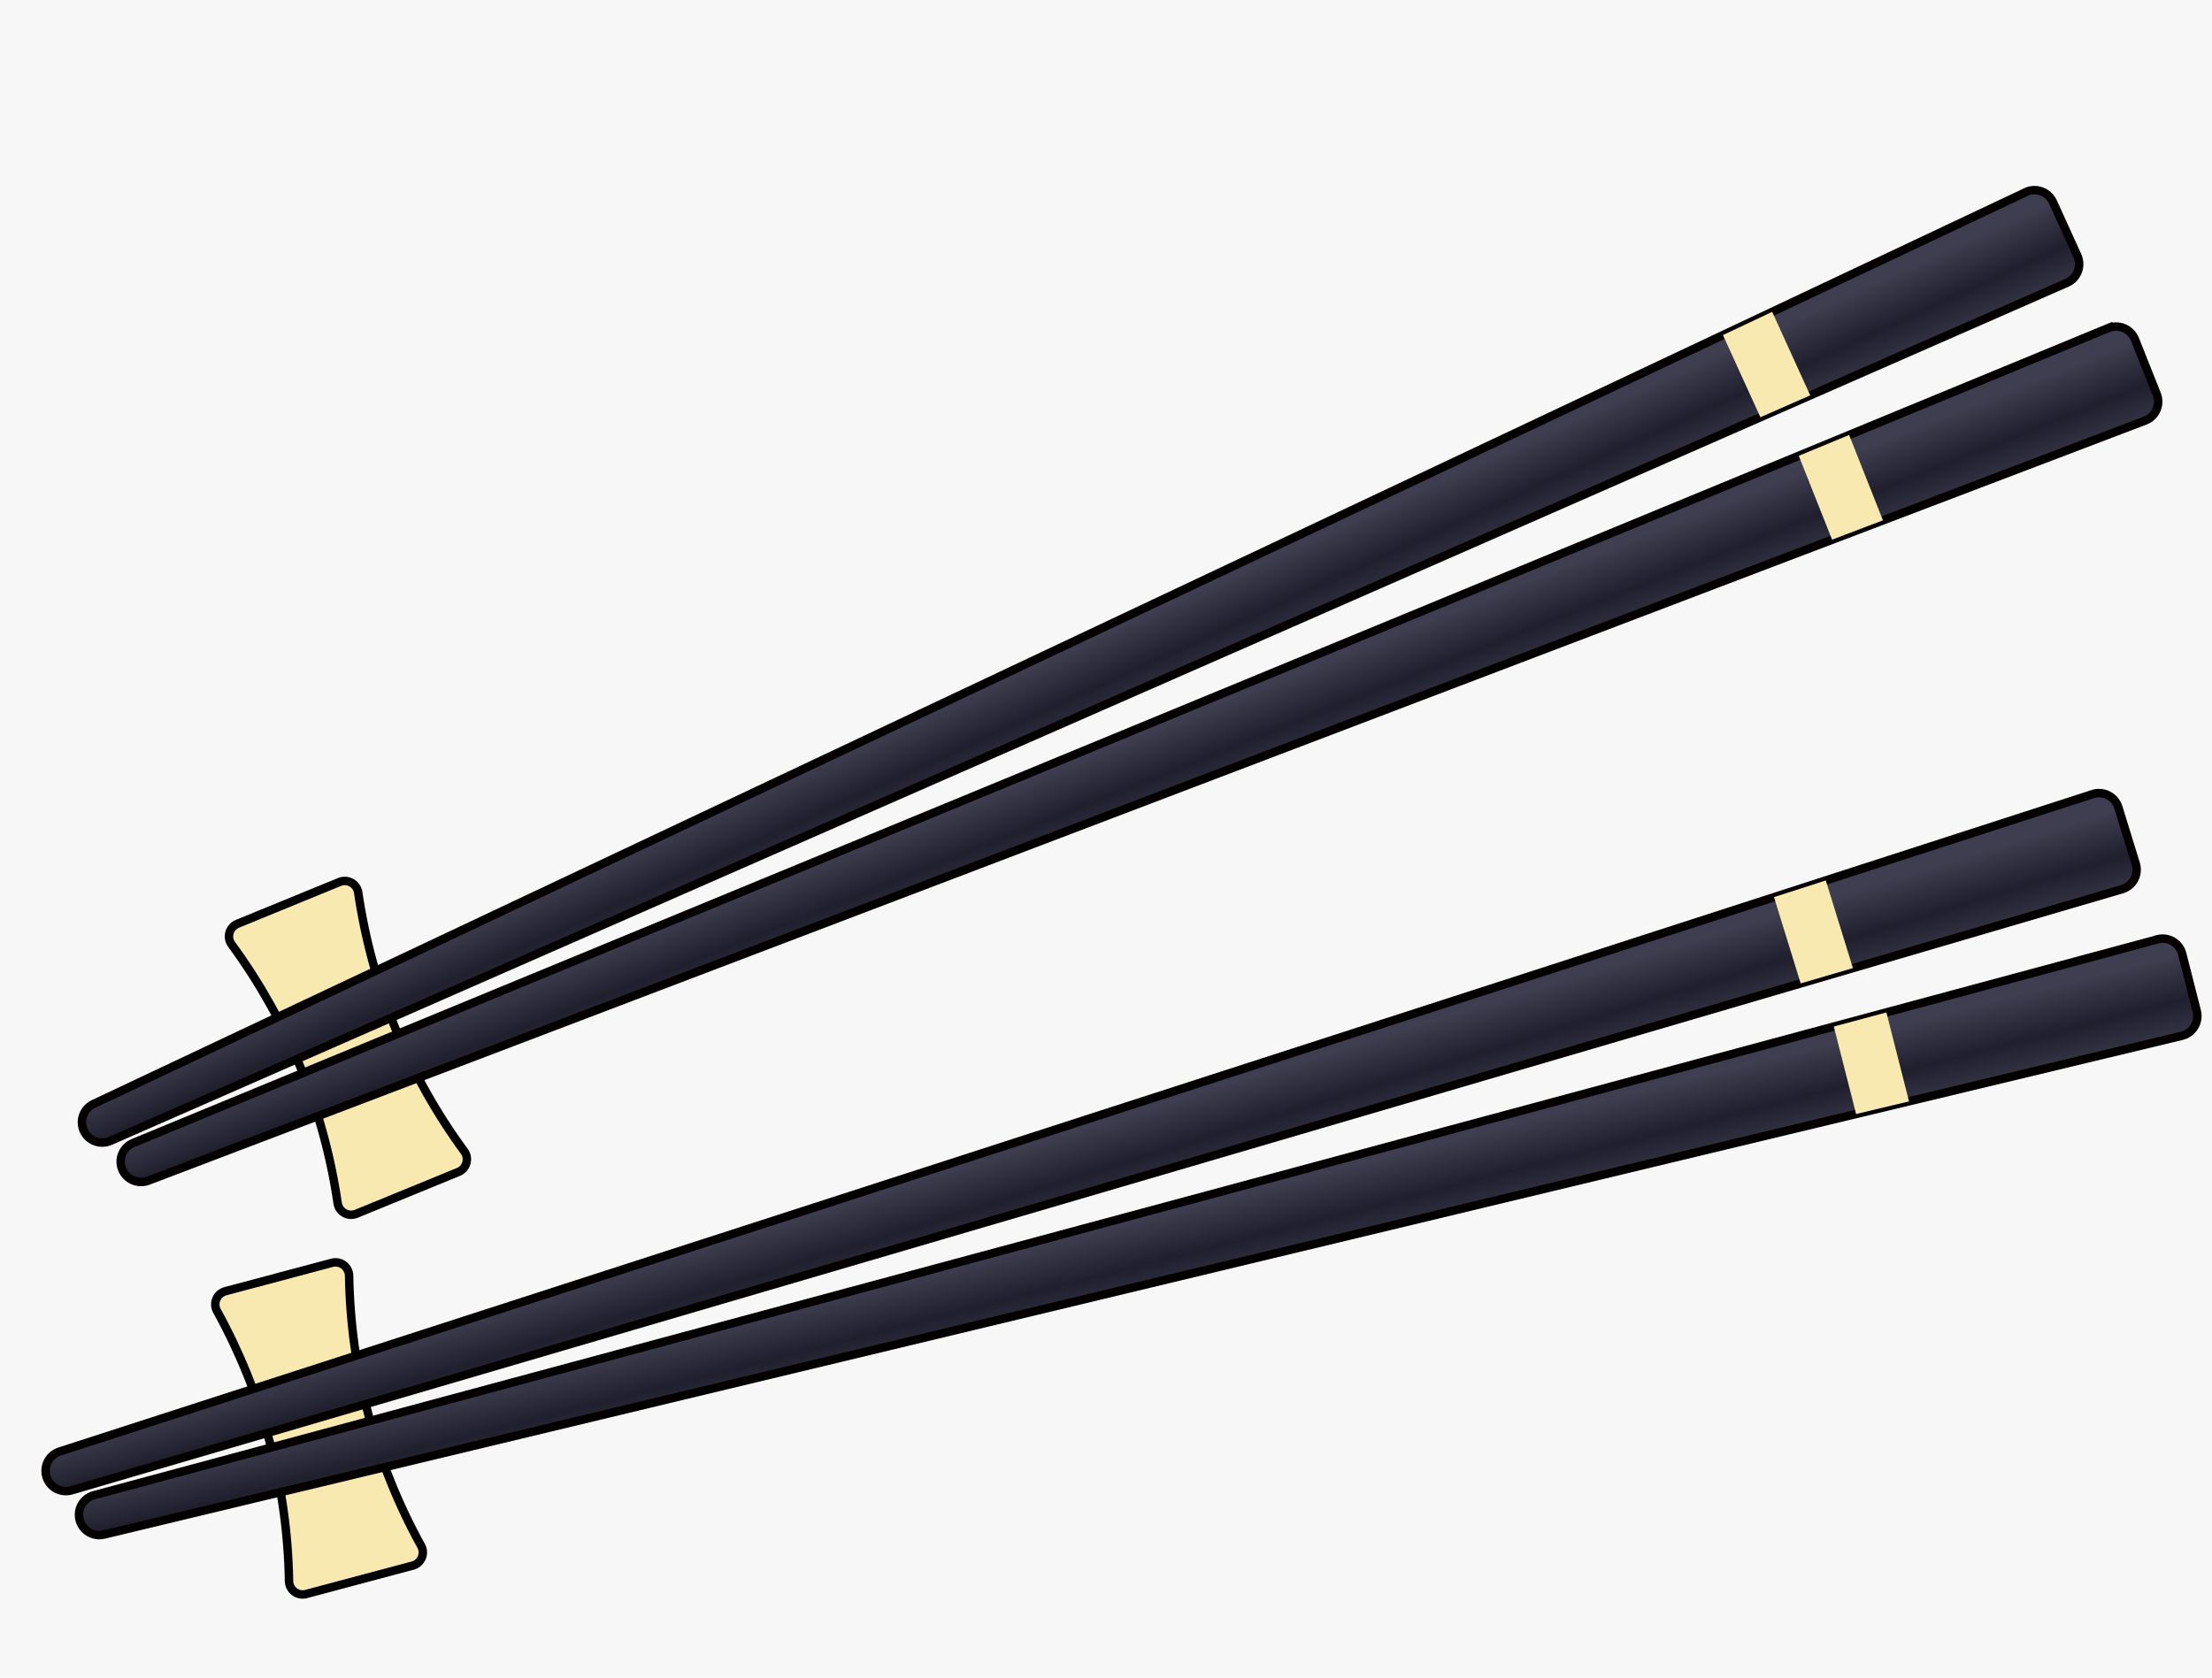 <?xml version="1.0" encoding="UTF-8"?>
<svg id="_圖層_2" data-name="圖層 2" xmlns="http://www.w3.org/2000/svg" xmlns:xlink="http://www.w3.org/1999/xlink" viewBox="0 0 257 195">
  <defs>
    <style>
      .cls-1 {
        filter: url(#drop-shadow-1);
      }

      .cls-1, .cls-2, .cls-3, .cls-4, .cls-5, .cls-6 {
        stroke-miterlimit: 10;
        stroke-width: .98px;
      }

      .cls-1, .cls-7, .cls-6 {
        fill: #f7e9b0;
      }

      .cls-1, .cls-6 {
        stroke: #000;
      }

      .cls-8 {
        fill: #f7f7f7;
      }

      .cls-8, .cls-7 {
        stroke-width: 0px;
      }

      .cls-2 {
        fill: url(#linear-gradient-4);
      }

      .cls-2, .cls-3, .cls-4, .cls-5 {
        stroke: #040000;
      }

      .cls-9 {
        filter: url(#drop-shadow-3);
      }

      .cls-10 {
        filter: url(#drop-shadow-6);
      }

      .cls-11 {
        filter: url(#drop-shadow-5);
      }

      .cls-12 {
        filter: url(#drop-shadow-2);
      }

      .cls-3 {
        fill: url(#linear-gradient);
      }

      .cls-4 {
        fill: url(#linear-gradient-3);
      }

      .cls-5 {
        fill: url(#linear-gradient-2);
      }

      .cls-6 {
        filter: url(#drop-shadow-4);
      }
    </style>
    <filter id="drop-shadow-1" filterUnits="userSpaceOnUse">
      <feOffset dx="1.4" dy="2.11"/>
      <feGaussianBlur result="blur" stdDeviation="2.81"/>
      <feFlood flood-color="#60350b" flood-opacity=".5"/>
      <feComposite in2="blur" operator="in"/>
      <feComposite in="SourceGraphic"/>
    </filter>
    <filter id="drop-shadow-2" filterUnits="userSpaceOnUse">
      <feOffset dx="1.4" dy="2.11"/>
      <feGaussianBlur result="blur-2" stdDeviation="2.81"/>
      <feFlood flood-color="#60350b" flood-opacity=".5"/>
      <feComposite in2="blur-2" operator="in"/>
      <feComposite in="SourceGraphic"/>
    </filter>
    <linearGradient id="linear-gradient" x1="2055.64" y1="-1635.35" x2="2055.64" y2="-1647.56" gradientTransform="translate(-1356.12 2306.19) rotate(-17.13)" gradientUnits="userSpaceOnUse">
      <stop offset="0" stop-color="#343445"/>
      <stop offset=".32" stop-color="#1f1f2e"/>
      <stop offset=".75" stop-color="#3e3e50"/>
    </linearGradient>
    <filter id="drop-shadow-3" filterUnits="userSpaceOnUse">
      <feOffset dx="1.4" dy="2.11"/>
      <feGaussianBlur result="blur-3" stdDeviation="2.81"/>
      <feFlood flood-color="#60350b" flood-opacity=".5"/>
      <feComposite in2="blur-3" operator="in"/>
      <feComposite in="SourceGraphic"/>
    </filter>
    <linearGradient id="linear-gradient-2" x1="2109.84" y1="-1532.26" x2="2109.84" y2="-1544.47" gradientTransform="translate(-1534.35 2154.77) rotate(-14.3)" xlink:href="#linear-gradient"/>
    <filter id="drop-shadow-4" filterUnits="userSpaceOnUse">
      <feOffset dx="1.4" dy="2.11"/>
      <feGaussianBlur result="blur-4" stdDeviation="2.81"/>
      <feFlood flood-color="#60350b" flood-opacity=".5"/>
      <feComposite in2="blur-4" operator="in"/>
      <feComposite in="SourceGraphic"/>
    </filter>
    <filter id="drop-shadow-5" filterUnits="userSpaceOnUse">
      <feOffset dx="1.4" dy="2.11"/>
      <feGaussianBlur result="blur-5" stdDeviation="2.81"/>
      <feFlood flood-color="#60350b" flood-opacity=".5"/>
      <feComposite in2="blur-5" operator="in"/>
      <feComposite in="SourceGraphic"/>
    </filter>
    <linearGradient id="linear-gradient-3" x1="2093.82" y1="-1973.98" x2="2093.82" y2="-1986.19" gradientTransform="translate(-961.94 2746.33) rotate(-24.48)" xlink:href="#linear-gradient"/>
    <filter id="drop-shadow-6" filterUnits="userSpaceOnUse">
      <feOffset dx="1.4" dy="2.11"/>
      <feGaussianBlur result="blur-6" stdDeviation="2.81"/>
      <feFlood flood-color="#60350b" flood-opacity=".5"/>
      <feComposite in2="blur-6" operator="in"/>
      <feComposite in="SourceGraphic"/>
    </filter>
    <linearGradient id="linear-gradient-4" x1="2131.22" y1="-1872.36" x2="2131.22" y2="-1884.58" gradientTransform="translate(-1158.07 2618.94) rotate(-21.64)" xlink:href="#linear-gradient"/>
  </defs>
  <g id="CON02">
    <g>
      <rect class="cls-8" width="257" height="195"/>
      <g>
        <path class="cls-1" d="M23.81,150.24c5.33,9.68,8.18,20.35,8.37,31.4.02,1.03,1,1.77,1.99,1.5l12.38-3.3c.99-.27,1.48-1.39.98-2.29-5.33-9.68-8.18-20.35-8.37-31.4-.02-1.03-1-1.77-1.99-1.5l-12.38,3.3c-.99.27-1.48,1.39-.98,2.29Z"/>
        <g class="cls-12">
          <path class="cls-3" d="M241.74,90.18L5.53,166.58c-1.23.4-1.91,1.71-1.53,2.94h0c.38,1.23,1.68,1.93,2.92,1.57l238.23-69.86c1.26-.37,1.98-1.7,1.59-2.96l-2.02-6.55c-.39-1.26-1.73-1.95-2.98-1.55Z"/>
          <polygon class="cls-7" points="207.81 112.18 213.88 110.4 210.73 100.21 204.71 102.15 207.81 112.18"/>
        </g>
        <g class="cls-9">
          <path class="cls-5" d="M249.23,107.07L9.52,171.66c-1.25.34-1.99,1.61-1.67,2.86h0c.32,1.25,1.58,2.01,2.84,1.71l241.4-57.96c1.28-.31,2.06-1.6,1.74-2.88l-1.69-6.64c-.32-1.28-1.63-2.04-2.9-1.7Z"/>
          <polygon class="cls-7" points="214.25 127.36 220.4 125.89 217.77 115.55 211.66 117.19 214.25 127.36"/>
        </g>
        <path class="cls-6" d="M25.51,107.65c6.53,8.92,10.71,19.14,12.32,30.07.15,1.02,1.22,1.62,2.17,1.23l11.86-4.86c.95-.39,1.29-1.57.68-2.4-6.53-8.92-10.71-19.14-12.32-30.07-.15-1.02-1.22-1.62-2.17-1.23l-11.86,4.86c-.95.39-1.29,1.57-.68,2.4Z"/>
        <g class="cls-11">
          <path class="cls-4" d="M233.97,20.22L9.47,126.19c-1.17.55-1.67,1.94-1.14,3.11h0c.53,1.17,1.91,1.7,3.1,1.18L238.76,30.75c1.2-.53,1.74-1.94,1.2-3.14l-2.84-6.24c-.55-1.2-1.96-1.72-3.15-1.16Z"/>
          <polygon class="cls-7" points="203.13 46.38 208.92 43.84 204.5 34.13 198.78 36.83 203.13 46.38"/>
        </g>
        <g class="cls-10">
          <path class="cls-2" d="M243.56,36.01L14.08,130.72c-1.19.49-1.77,1.85-1.29,3.05h0c.48,1.2,1.83,1.79,3.03,1.34L247.83,46.77c1.23-.47,1.84-1.85,1.35-3.07l-2.53-6.37c-.49-1.22-1.88-1.81-3.09-1.31Z"/>
          <polygon class="cls-7" points="211.46 60.61 217.37 58.36 213.44 48.44 207.59 50.86 211.46 60.61"/>
        </g>
      </g>
    </g>
  </g>
</svg>